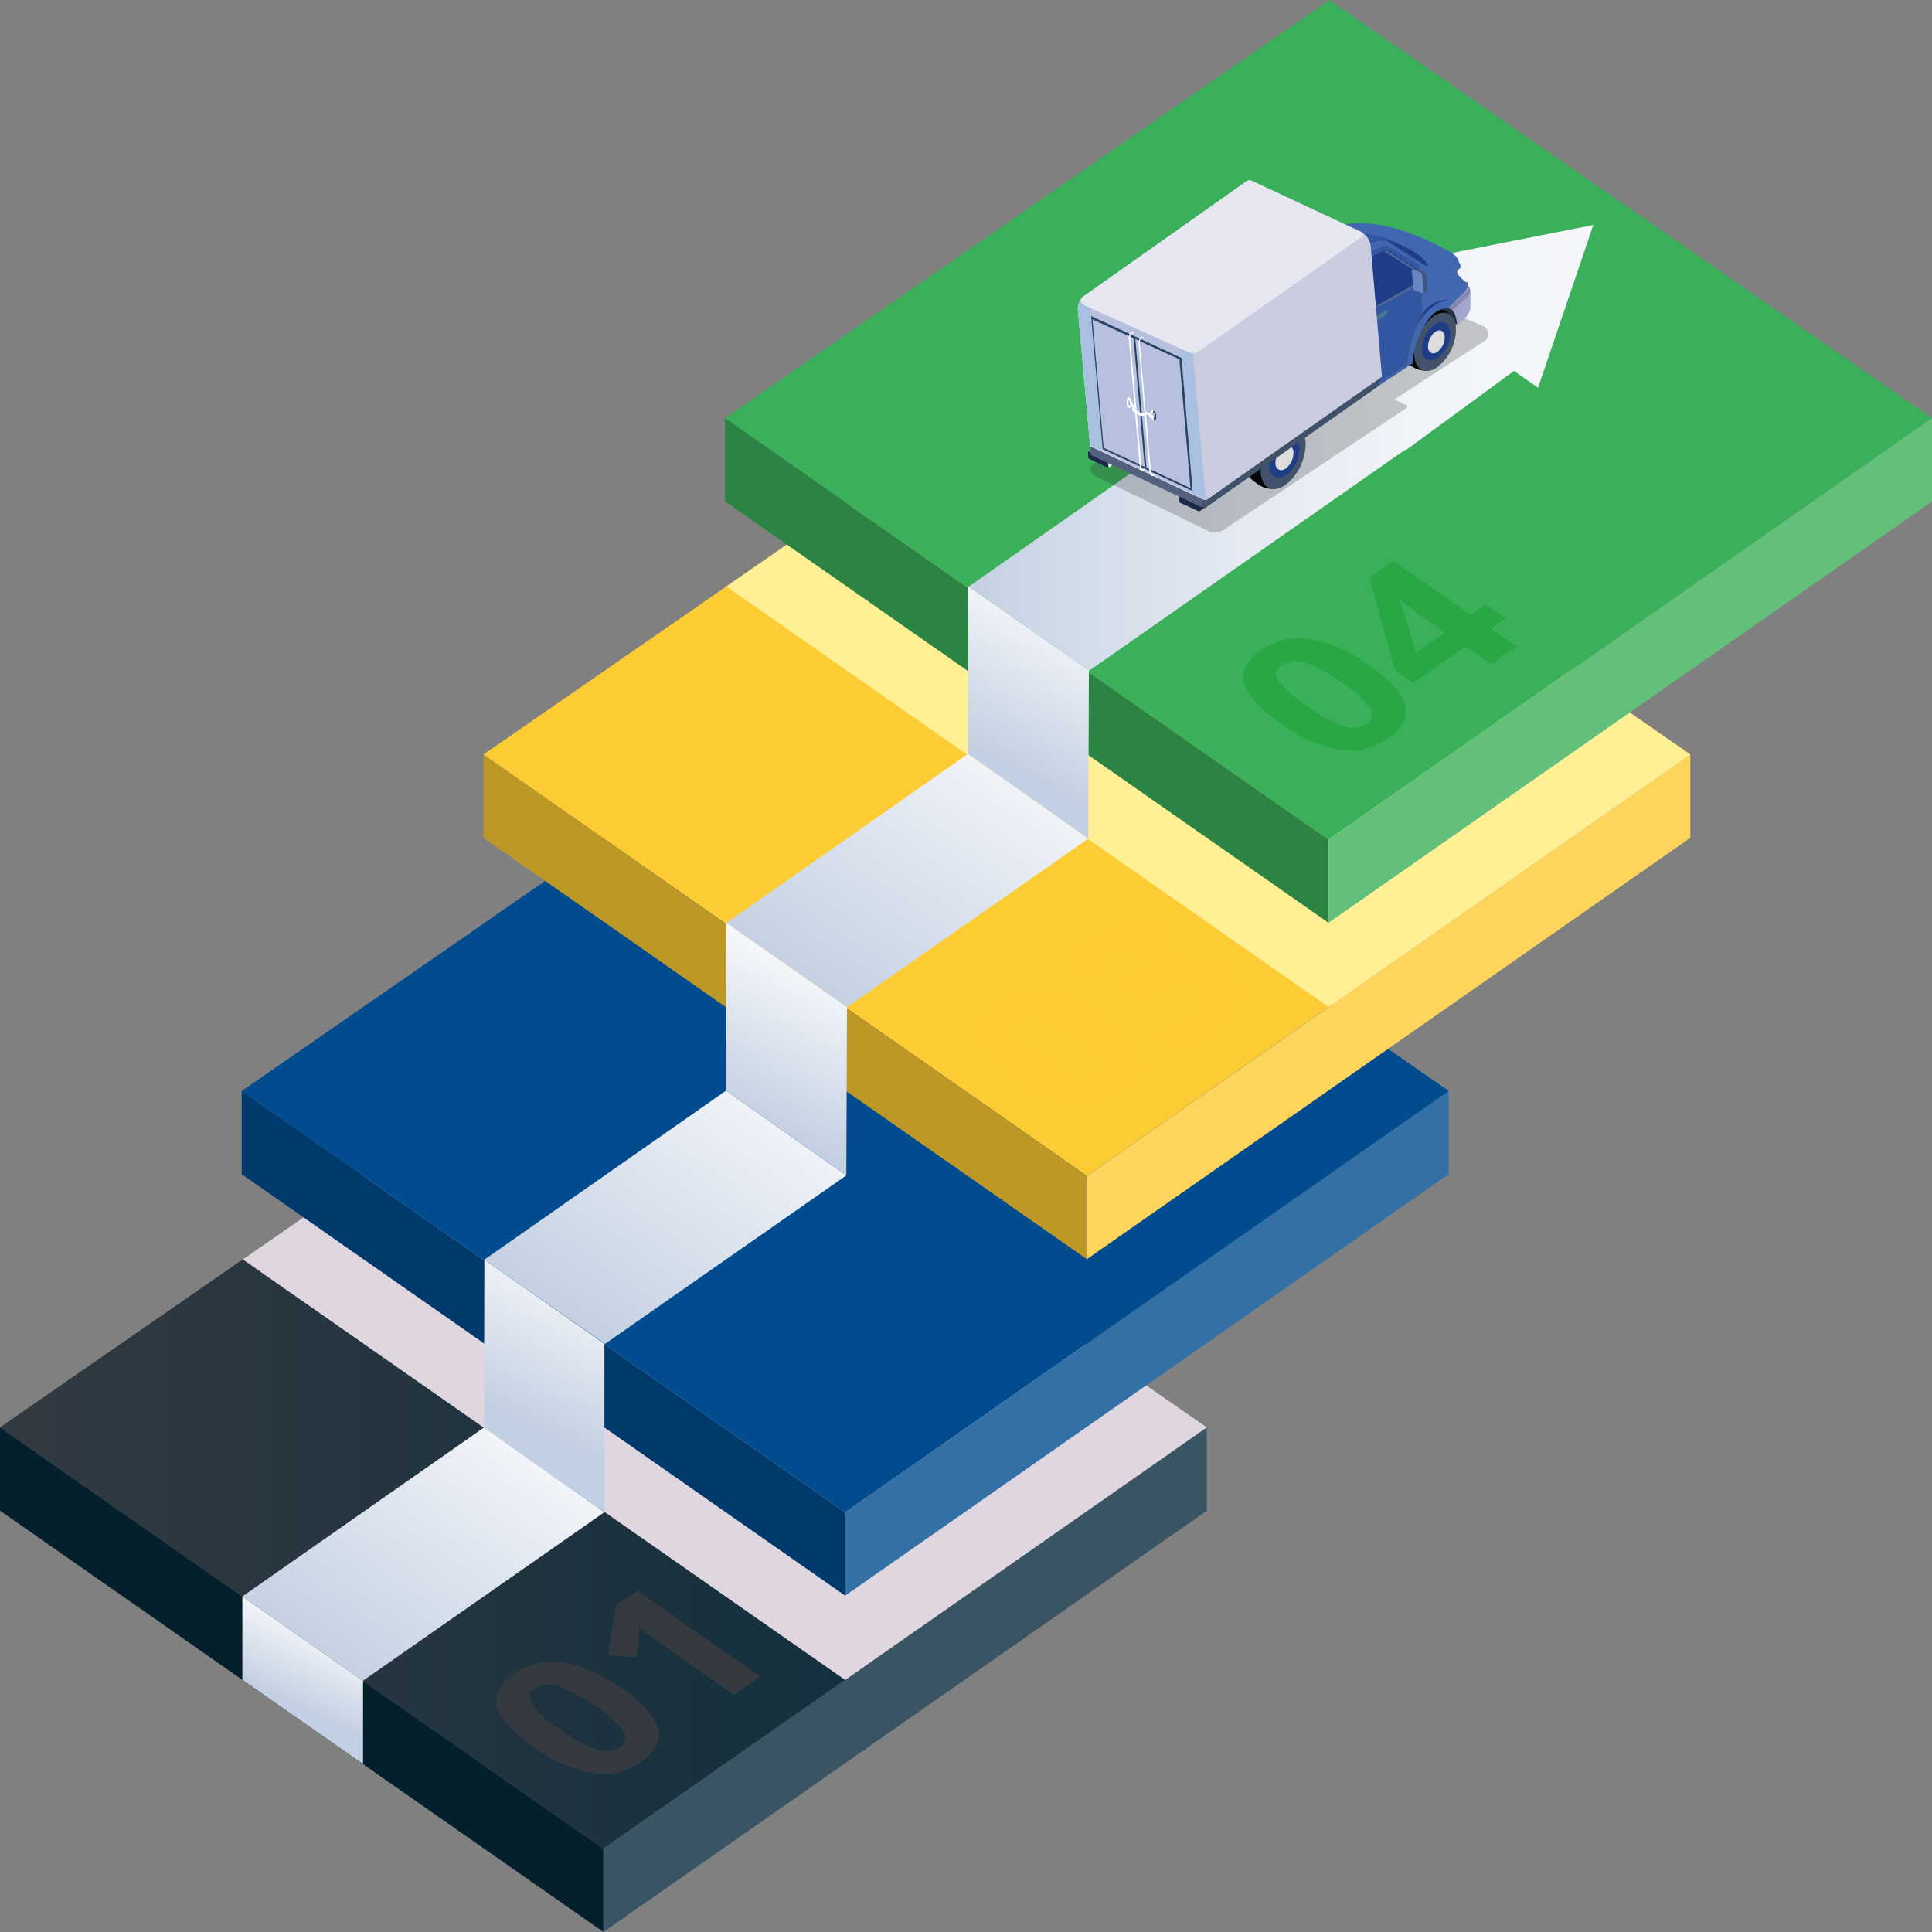 <svg xmlns="http://www.w3.org/2000/svg" xmlns:xlink="http://www.w3.org/1999/xlink" viewBox="0 0 200 200"><rect x="0" y="0" width="200" height="200" fill="#808080" stroke="none"/><defs><clipPath id="clip-path"><path class="cls-1" d="m0 147.76 62.57-43.29 62.37 43.29-62.47 43.62L0 147.76z"/></clipPath><clipPath id="clip-path-2"><path class="cls-1" d="M25.13 104.47h99.81v69.44H25.13z"/></clipPath><clipPath id="clip-path-3"><path class="cls-1" d="m25.02 112.94 62.57-43.29 62.37 43.29-62.47 43.62-62.47-43.62z"/></clipPath><clipPath id="clip-path-4"><path class="cls-1" d="M50.02 69.65h99.94v69.53H50.02z"/></clipPath><clipPath id="clip-path-5"><path class="cls-1" d="m50.04 78.11 62.56-43.29 62.38 43.29-62.47 43.62-62.47-43.62z"/></clipPath><clipPath id="clip-path-6"><path class="cls-1" d="M25.09 165.26v8.63l12.49 8.72v-8.62l-12.49-8.73z"/></clipPath><clipPath id="clip-path-7"><path class="cls-1" d="m25.09 165.26 25.02-17.49 12.46 8.77-24.99 17.45-12.49-8.73z"/></clipPath><clipPath id="clip-path-8"><path class="cls-1" d="m50.14 130.4 25.02-17.5 12.45 8.78-24.98 17.44-12.49-8.72z"/></clipPath><clipPath id="clip-path-9"><path class="cls-1" d="m75.19 95.54 25.01-17.5 12.46 8.78-24.98 17.44-12.49-8.72z"/></clipPath><clipPath id="clip-path-10"><path class="cls-1" d="M62.57 156.54v-17.42l-12.43-8.72-.03 17.37 12.46 8.77z"/></clipPath><clipPath id="clip-path-11"><path class="cls-1" d="m87.61 121.68.07-17.42-12.49-8.72-.03 17.36 12.45 8.78z"/></clipPath><clipPath id="clip-path-12"><path class="cls-1" d="M112.72 69.4v.05l-.06 17.37-12.45-8.78.02-17.17v-.2l.06.05 12.43 8.68z"/></clipPath><clipPath id="clip-path-13"><path class="cls-1" d="m164.94 23.29-5.72 16.85-2.5-1.74-11.18 8.2-.07-.05-32.75 22.9v-.05l-12.43-8.68 32.75-22.94.03.03 11.07-8.17-2.5-1.74 23.3-4.61z"/></clipPath><clipPath id="clip-path-14"><path class="cls-1" d="M51.36 164.69h27.3v18.93h-27.3z"/></clipPath><clipPath id="clip-path-15"><path class="cls-1" d="M76.26 130.02h29.55v18.94H76.26z"/></clipPath><clipPath id="clip-path-16"><path class="cls-1" d="M101.16 95.34h27.29v18.97h-27.29z"/></clipPath><clipPath id="clip-path-17"><path class="cls-1" d="M128.7 58.05H157v19.63h-28.3z"/></clipPath><clipPath id="clip-path-18"><path class="cls-1" transform="rotate(-5.92 133.46 42.193)" d="M112.34 30.22h42.37v24.03h-42.37z"/></clipPath><clipPath id="clip-path-19"><path class="cls-1" transform="rotate(-5.92 144.341 32.381)" d="M141.33 25.28h6.1v14.21h-6.1z"/></clipPath><linearGradient id="linear-gradient" x1="610.87" y1="108.36" x2="611.3" y2="108.36" gradientTransform="matrix(295.83 0 0 -295.83 -180715.38 32203.31)" gradientUnits="userSpaceOnUse"><stop offset="0" stop-color="#333a41"/><stop offset="1" stop-color="#072b3c"/></linearGradient><linearGradient id="linear-gradient-2" x1="610.76" y1="108.27" x2="611.18" y2="108.27" gradientTransform="matrix(295.83 0 0 -295.83 -180656.14 32144.08)" gradientUnits="userSpaceOnUse"><stop offset="0" stop-color="#004c8f"/><stop offset="1" stop-color="#004c8f"/></linearGradient><linearGradient id="linear-gradient-3" x1="610.64" y1="108.19" x2="611.06" y2="108.19" gradientTransform="matrix(295.83 0 0 -295.83 -180596.98 32084.85)" gradientUnits="userSpaceOnUse"><stop offset="0" stop-color="#fdcb34"/><stop offset="1" stop-color="#fdcb34"/></linearGradient><linearGradient id="linear-gradient-4" x1="578.57" y1="149.45" x2="579.19" y2="149.45" gradientTransform="scale(13.03 -13.03) rotate(63.8 421.307 -394.974)" gradientUnits="userSpaceOnUse"><stop offset="0" stop-color="#c3cfe2"/><stop offset="1" stop-color="#f5f7fa"/></linearGradient><linearGradient id="linear-gradient-5" x1="602.88" y1="117.69" x2="603.5" y2="117.69" gradientTransform="scale(52.87 -52.87) rotate(54.86 418.319 -522.96)" xlink:href="#linear-gradient-4"/><linearGradient id="linear-gradient-6" x1="602.39" y1="118.03" x2="603.01" y2="118.03" gradientTransform="scale(53.42 -53.42) rotate(55.76 415.757 -510.56)" xlink:href="#linear-gradient-4"/><linearGradient id="linear-gradient-7" x1="601.68" y1="118.38" x2="602.31" y2="118.38" gradientTransform="scale(53.34 -53.34) rotate(56.06 414.66 -505.368)" xlink:href="#linear-gradient-4"/><linearGradient id="linear-gradient-8" x1="594.53" y1="129.95" x2="595.14" y2="129.95" gradientTransform="scale(26.1 -26.1) rotate(63.61 407.667 -415.499)" xlink:href="#linear-gradient-4"/><linearGradient id="linear-gradient-9" x1="593.29" y1="130.31" x2="593.91" y2="130.31" gradientTransform="scale(26.47 -26.47) rotate(63.36 407.118 -415.415)" xlink:href="#linear-gradient-4"/><linearGradient id="linear-gradient-10" x1="591.41" y1="130.64" x2="592.02" y2="130.64" gradientTransform="scale(26.43 -26.43) rotate(62.16 408.623 -423.435)" xlink:href="#linear-gradient-4"/><linearGradient id="linear-gradient-11" x1="607.99" y1="107.29" x2="608.42" y2="107.29" gradientTransform="matrix(153.07 0 0 -153.07 -92965.42 16469.62)" gradientUnits="userSpaceOnUse"><stop offset="0" stop-color="#c3cfe2"/><stop offset=".13" stop-color="#cfd9e8"/><stop offset=".43" stop-color="#e4e9f2"/><stop offset=".72" stop-color="#f1f4f8"/><stop offset="1" stop-color="#f5f7fa"/></linearGradient><style>.cls-1{fill:none}.cls-15{fill:#004c8f}.cls-50{fill:#4067af}.cls-51{fill:#1f3c87}.cls-53{fill:#040505}.cls-54{fill:#41526a}.cls-55{fill:#ddd}.cls-56{fill:#3157a3}.cls-57{fill:#f0f3f9}.cls-64{fill:#415679}.cls-66{fill:#1d274a}.cls-68{fill:#54617e}.cls-70{fill:#fff}.cls-72{fill:#cccce1}.cls-73{fill:#aac0e1}.cls-74{fill:#274363}</style></defs><g style="isolation:isolate"><g id="Layer_2" data-name="Layer 2"><g clip-path="url(#clip-path)"><path fill="url(#linear-gradient)" d="M0 104.47h124.94v86.91H0z"/></g><path fill="#05202d" d="M62.47 200 0 156.38v-8.62l62.47 43.62V200z"/><path fill="#395563" d="m62.47 200 62.47-43.62v-8.62l-62.47 43.62V200z"/><g clip-path="url(#clip-path-2)"><path fill="#e0d6e0" d="m62.57 104.47-37.44 25.9 62.36 43.54 37.45-26.15-62.37-43.29z"/></g><g clip-path="url(#clip-path-3)"><path fill="url(#linear-gradient-2)" d="M25.02 69.65h124.94v86.91H25.02z"/></g><path fill="#00396b" d="m87.49 165.18-62.47-43.63v-8.61l62.47 43.62v8.62z"/><path fill="#3370a5" d="m87.49 165.18 62.47-43.63v-8.61l-62.47 43.62v8.62z"/><g clip-path="url(#clip-path-4)"><path class="cls-15" d="M87.59 69.65 50.02 95.64l62.36 43.54 37.58-26.24-62.37-43.29z"/></g><g clip-path="url(#clip-path-5)"><path fill="url(#linear-gradient-3)" d="M50.04 34.82h124.95v86.91H50.04z"/></g><path fill="#be9827" d="M112.51 130.35 50.04 86.73v-8.62l62.47 43.62v8.62z"/><path fill="#fdd55d" d="m112.51 130.35 62.47-43.62v-8.62l-62.47 43.62v8.62z"/><path fill="#fff096" d="M112.6 34.82 75.19 60.71l62.35 43.54 37.44-26.14-62.38-43.29z"/><path fill="#3bb05a" d="M75.06 43.29 137.62 0 200 43.29l-62.47 43.62-62.47-43.62z"/><path fill="#2c8444" d="M137.53 95.53 75.06 51.91v-8.62l62.47 43.62v8.62z"/><path fill="#62c07b" d="M137.53 95.53 200 51.91v-8.62l-62.47 43.62v8.62z"/><g clip-path="url(#clip-path-6)"><path fill="url(#linear-gradient-4)" d="m20.16 179.23 7.37-20.85 14.99 10.27-7.37 20.85-14.99-10.27z"/></g><g clip-path="url(#clip-path-7)"><path fill="url(#linear-gradient-5)" d="m16.23 165.3 21.28-42.08 33.93 33.23-21.29 42.09-33.92-33.24z"/></g><g clip-path="url(#clip-path-8)"><path fill="url(#linear-gradient-6)" d="m41.38 130.82 20.63-42.18 34.37 32.56-20.63 42.18-34.37-32.56z"/></g><g clip-path="url(#clip-path-9)"><path fill="url(#linear-gradient-7)" d="m66.46 96.09 20.41-42.21 34.52 32.33-20.41 42.21-34.52-32.33z"/></g><g clip-path="url(#clip-path-10)"><path fill="url(#linear-gradient-8)" d="m42.64 151.38 9.93-27.88 17.48 12.06-9.94 27.88-17.47-12.06z"/></g><g clip-path="url(#clip-path-11)"><path fill="url(#linear-gradient-9)" d="m67.63 116.42 10.05-27.87 17.53 12.25-10.05 27.87-17.53-12.25z"/></g><g clip-path="url(#clip-path-12)"><path fill="url(#linear-gradient-10)" d="m92.45 81.12 10.48-27.64 17.54 12.89-10.48 27.64-17.54-12.89z"/></g><g clip-path="url(#clip-path-13)"><path fill="url(#linear-gradient-11)" d="M100.29 23.29h64.65v46.16h-64.65z"/></g><g clip-path="url(#clip-path-14)"><path d="M64.26 174.71q3.34 2.34 3.86 4.21t-1.77 3.47a6.85 6.85 0 0 1-5 1.16 14 14 0 0 1-6-2.63q-3.37-2.34-3.89-4.22c-.34-1.25.24-2.4 1.76-3.46a6.84 6.84 0 0 1 5-1.15 14.14 14.14 0 0 1 6 2.62M58 179.06a14.91 14.91 0 0 0 3.78 2.06 2.65 2.65 0 0 0 2.38-.25 1.09 1.09 0 0 0 .33-1.66 10.9 10.9 0 0 0-2.93-2.62 14.33 14.33 0 0 0-3.8-2.06 2.7 2.7 0 0 0-2.38.23 1.09 1.09 0 0 0-.34 1.66 11.16 11.16 0 0 0 3 2.64m20.62-5.49L76 175.45l-7.39-5.14-1.18-.86-1.29-1a9.05 9.05 0 0 1 0 1.27l-.29 1.84-2.92-.23.84-5.13 2.22-1.55z" style="fill:#343a40"/></g><g clip-path="url(#clip-path-15)"><path class="cls-15" d="M89.16 140.06q3.34 2.33 3.86 4.2c.34 1.26-.25 2.41-1.77 3.47a6.81 6.81 0 0 1-5 1.16 14.14 14.14 0 0 1-6-2.62q-3.37-2.36-3.88-4.23c-.34-1.25.24-2.4 1.76-3.45a6.84 6.84 0 0 1 5-1.16 14 14 0 0 1 6 2.63m-6.24 4.34a14.73 14.73 0 0 0 3.77 2.06 2.7 2.7 0 0 0 2.39-.24 1.12 1.12 0 0 0 .33-1.67 11 11 0 0 0-2.94-2.62 14.21 14.21 0 0 0-3.79-2.05 2.66 2.66 0 0 0-2.38.23 1.09 1.09 0 0 0-.34 1.66 11.17 11.17 0 0 0 3 2.63m22.88-7.05-8.92 6.21-1.89-1.31v-4.48a18.85 18.85 0 0 0-.16-2.7 3.23 3.23 0 0 0-.41-1.16 2.77 2.77 0 0 0-.81-.83 2.5 2.5 0 0 0-1.56-.5 2.86 2.86 0 0 0-1.51.52 3.4 3.4 0 0 0-1.1 1.24 5.49 5.49 0 0 0-.49 1.69l-3.2-.19a6.72 6.72 0 0 1 .43-1.87 4.79 4.79 0 0 1 .84-1.3 8.26 8.26 0 0 1 1.46-1.27 7.72 7.72 0 0 1 2.51-1.16 6.62 6.62 0 0 1 2.65-.14 5.39 5.39 0 0 1 2.3.9 4.55 4.55 0 0 1 1.34 1.36 4.77 4.77 0 0 1 .63 1.77 17.08 17.08 0 0 1 0 3.21l-.1 2.21.13.09 5.55-3.87z"/></g><g clip-path="url(#clip-path-16)"><path d="M114.06 105.4c2.23 1.55 3.51 3 3.85 4.21s-.25 2.41-1.76 3.46a6.83 6.83 0 0 1-5 1.17 14.17 14.17 0 0 1-6-2.63q-3.37-2.35-3.89-4.22c-.34-1.25.25-2.41 1.76-3.46a6.91 6.91 0 0 1 5-1.16 14.17 14.17 0 0 1 6 2.63m-6.24 4.35a14.78 14.78 0 0 0 3.77 2 2.62 2.62 0 0 0 2.38-.24 1.1 1.1 0 0 0 .33-1.66 10.74 10.74 0 0 0-2.93-2.63 14.21 14.21 0 0 0-3.79-2 2.72 2.72 0 0 0-2.39.23 1.1 1.1 0 0 0-.33 1.66 11.16 11.16 0 0 0 3 2.64m12.49-13.61a2.77 2.77 0 0 1 1.31 1.92 2.94 2.94 0 0 1-.88 2.22h.05a7.21 7.21 0 0 1 3.27-1 4.62 4.62 0 0 1 2.81.85 2.86 2.86 0 0 1 1.53 2.93q-.3 1.63-2.79 3.36a14.27 14.27 0 0 1-4.37 2.09L119 107a15.24 15.24 0 0 0 2.24-.71 10.75 10.75 0 0 0 2-1.06 3.51 3.51 0 0 0 1.52-1.69c.12-.51-.15-1-.82-1.46a2.45 2.45 0 0 0-2-.38 8.25 8.25 0 0 0-2.71 1.37l-1 .67-2.07-1.44 1-.68a4.84 4.84 0 0 0 1.78-1.78c.2-.5 0-1-.64-1.41a2.68 2.68 0 0 0-3.27.26 4.55 4.55 0 0 0-1.06 1 4.66 4.66 0 0 0-.72 1.5l-3.11-.42A6.55 6.55 0 0 1 113 97a8.77 8.77 0 0 1 3.93-1.62 4.73 4.73 0 0 1 3.38.75" style="fill:#fc3"/></g><g clip-path="url(#clip-path-17)"><path d="M141.6 68.77q3.35 2.33 3.85 4.21t-1.76 3.46a6.87 6.87 0 0 1-5 1.16 14.08 14.08 0 0 1-6-2.62q-3.37-2.36-3.89-4.23t1.76-3.45a6.84 6.84 0 0 1 5-1.16 14 14 0 0 1 6 2.63m-6.24 4.34a14.57 14.57 0 0 0 3.77 2.06 2.68 2.68 0 0 0 2.38-.24 1.11 1.11 0 0 0 .33-1.67 10.75 10.75 0 0 0-2.93-2.62 14.3 14.3 0 0 0-3.79-2.06 2.72 2.72 0 0 0-2.39.24 1.1 1.1 0 0 0-.33 1.66 11.35 11.35 0 0 0 3 2.63M155.89 64l-1.53 1.07 2.64 1.86-2.63 1.83-2.65-1.84-5.44 3.79-1.88-1.3-2.64-9.63 2.48-1.73 8 5.58 1.54-1.07zm-6.26 1.44L147.46 64c-.36-.25-.87-.63-1.52-1.13s-1-.79-1.13-.88h-.07a7.62 7.62 0 0 1 .62 1.51l1.2 4.09z" style="fill:#28a745"/></g><g clip-path="url(#clip-path-18)" opacity=".23"><path d="M113.32 47.93c-.72.5-.5 1.08.29 1.46l11.1 5.39a1.85 1.85 0 0 0 2.36-.21l18.52-12.32a.18.18 0 0 0 0-.31l-1.25-.58 9.23-6a.89.89 0 0 0-.16-1.65l-9.76-4.18a4.18 4.18 0 0 0-3.24.12z" fill="#1d1d1f"/></g><path class="cls-50" d="M140.56 23.1c4-.05 8.32 2.25 9.72 3.08a1.68 1.68 0 0 1 .72.82l-.18.13-4.26 1.72-9.3-5.51z"/><path class="cls-51" d="M147.82 27.59s.07-1.3-4.84-3.06l4.57 3z"/><path fill="#263240" d="m150.88 33.61-.57-.17-1.79-1.44 1.18-.45 1.22.35-.04 1.71z"/><path class="cls-53" d="M145.38 37.29a2.82 2.82 0 0 0 .52.44 2.46 2.46 0 0 0 2.28.55c.45-.18 2.14-5.46 2.14-5.46a1.85 1.85 0 0 0-1.73-.79 5 5 0 0 0-2.75 1.29z"/><path class="cls-54" d="M148.33 32.78c1.19-.83 2.26-.34 2.38 1.09A5 5 0 0 1 148.8 38a1.83 1.83 0 0 1-1.23.4c-.62-.06-1.07-.59-1.16-1.49a5 5 0 0 1 1.92-4.1"/><path class="cls-51" d="M148.21 37.3c-.56.05-1-.37-1-1a3.28 3.28 0 0 1 1.25-2.68 1.43 1.43 0 0 1 .68-.27c.56 0 .95.37 1 1.05a3.22 3.22 0 0 1-1.26 2.6 1.4 1.4 0 0 1-.67.27"/><path class="cls-55" d="M148.41 36.58c-.32 0-.55-.21-.58-.61a1.94 1.94 0 0 1 .75-1.61.81.81 0 0 1 .39-.16c.32 0 .55.21.59.62a2 2 0 0 1-.75 1.6.89.89 0 0 1-.4.16"/><path class="cls-56" d="m139.94 26.51-12-2.85c.12-.12 1.39-1 1.39-1a3.62 3.62 0 0 1 2.36-.4s8.28 1.44 10.81 2.18a3.92 3.92 0 0 1 1.75.88s2.37 1.53 3.31 2.17a.48.48 0 0 0 .48 0 6.16 6.16 0 0 1 2.59-.57s.38.05.61.7c0 0-.46.27-.44.67s.33.79 1.05.85a.9.9 0 0 1-.18 1l-1.05 1a1.27 1.27 0 0 1-.53.77s-1.42-.57-2.85 2.1a10.65 10.65 0 0 0-1 3.3c0 .18-.12.35.21.11l-5.26 3.47z"/><path class="cls-50" d="M139.94 26.51v-.06l2.25-1.36a1.7 1.7 0 0 1 1.9.26s2.76 1.82 3.63 2.21h.07a.5.5 0 0 0 .27 0 12.5 12.5 0 0 1 1.88-.89c.24-.07.73-.28 1 .26a6.28 6.28 0 0 1 .36.94 9.55 9.55 0 0 1 .53 1.34.9.9 0 0 1-.18 1l-1.05 1a1.27 1.27 0 0 1-.53.77s-1.42-.57-2.85 2.1a10.65 10.65 0 0 0-1 3.3c0 .18-.12.35.21.11l-5.26 3.47z"/><path class="cls-57" d="M151.26 27.67s.13-.09.26.28c0 0 .44 1.08.35 1.24s-.69-.48-.9-.74a.38.38 0 0 1 0-.54z"/><path d="m150.22 31.58 1.47-1.37a.77.77 0 0 0 .25-.6s.24.06.27.53a4.3 4.3 0 0 1-.31 1.53s.12 0 0 .31a5.49 5.49 0 0 1-.92 1.59.1.1 0 0 1-.18-.06 2.16 2.16 0 0 0-.47-1.41.75.75 0 0 0-.24-.15c-.23-.1.11-.37.11-.37" fill="#8487ae"/><path d="m150.87 31.67 1.09-1a.83.83 0 0 0 .25-.44v1.71a2 2 0 0 1-.41.83 6.39 6.39 0 0 1-.79.78c-.07.06-.18 0-.19 0a2.84 2.84 0 0 0-.16-.91.92.92 0 0 0-.3-.51l.52-.43" fill="#a1a7cd"/><path class="cls-56" d="M146.74 27.35a.35.35 0 0 1 .16.26l.34 4.86a.49.49 0 0 1-.09.31 11.21 11.21 0 0 0-1.47 4.66.4.4 0 0 1-.16.26l-2.81 1.94a.1.1 0 0 1-.16-.08l-.42-4a.21.21 0 0 0-.07-.15l-.11-.1a.53.53 0 0 1-.14-.29l-1-8.11a.25.25 0 0 1 .12-.26l2.2-1.17a.52.52 0 0 1 .5 0z"/><path class="cls-51" d="M141.65 26.76a.38.38 0 0 0-.2.41l.48 4a.64.64 0 0 0 .91.48L147 29.4l-.23-1.48-3-2a.5.5 0 0 0-.49 0z"/><path d="m142.42 31.68 4-2.24V28l-3.16-2a.49.49 0 0 1 .47 0l3 2 .27 1.4-4.11 2.28a.67.67 0 0 1-.48 0h.06" fill="#536699"/><path d="M143.39 32.13c.11-.08.21 0 .23.1a.48.48 0 0 1-.18.38l-.32.23-.84.58c-.11.08-.21 0-.22-.1a.43.43 0 0 1 .17-.38l.84-.59z" fill="#497590"/><path class="cls-51" d="M146.67 33.77s1.21-2.59 3.4-2.72c0 0-2.51-.33-3.4 2.72"/><g clip-path="url(#clip-path-19)" opacity=".45"><path class="cls-64" d="m142.5 39.57-.42-4a.16.16 0 0 0-.05-.11l-.11-.11a.52.52 0 0 1-.16-.31l-1-8.12a.28.28 0 0 1 .14-.3l2.21-1.17a.55.55 0 0 1 .54 0l3.13 1.89a.38.38 0 0 1 .18.29l.34 4.86a.57.57 0 0 1-.1.35 11.42 11.42 0 0 0-1.47 4.63.4.4 0 0 1-.17.3l-2.81 1.94h-.08a.15.15 0 0 1-.16-.13m.65-14.07-2.21 1.17a.18.18 0 0 0-.09.2l1 8.11a.43.43 0 0 0 .13.26l.11.11a.38.38 0 0 1 .08.17l.42 4h.06l2.81-1.93a.29.29 0 0 0 .13-.23 11.42 11.42 0 0 1 1.49-4.68.46.46 0 0 0 .08-.28l-.34-4.86a.32.32 0 0 0-.13-.22l-3.13-1.88a.42.42 0 0 0-.27-.06.34.34 0 0 0-.17.05"/></g><path class="cls-64" d="M146.6 28.05a.15.15 0 0 1 .21-.15l.57.21a.38.38 0 0 1 .25.32l.13 1.58a.17.17 0 0 1-.22.16L147 30a.38.38 0 0 1-.25-.33z"/><path class="cls-64" d="M146.15 28c.08-.22.64-.12.64-.12l.72.41.16 1.86a1 1 0 0 1-.51.16 11.2 11.2 0 0 1-1-2.31"/><path d="M146.14 28.08a.17.17 0 0 1 .22-.17l.6.23a.41.41 0 0 1 .27.34l.13 1.67a.17.17 0 0 1-.22.17l-.59-.21a.39.39 0 0 1-.26-.35z" fill="#6586c3"/><path class="cls-57" d="M113 46.49a.12.12 0 0 1 .1 0l1.93.9.07.8-.33.23-.06-.8-1.94-.9h-.09z"/><path class="cls-66" d="M112.77 46.73c-.08 0-.13 0-.12.08v.51a.27.27 0 0 0 .15.21l1.93.9-.06-.8z"/><path class="cls-53" d="M129.39 49.45a3.19 3.19 0 0 0 .57.48 2.63 2.63 0 0 0 2.45.59c.49-.2 2.32-5.89 2.32-5.89a2 2 0 0 0-1.87-.85 5.49 5.49 0 0 0-3 1.39z"/><path class="cls-54" d="M132.58 44.58c1.28-.89 2.43-.36 2.57 1.18a5.42 5.42 0 0 1-2.07 4.43 2.06 2.06 0 0 1-1.32.43c-.67-.07-1.16-.64-1.25-1.62a5.38 5.38 0 0 1 2.07-4.42"/><path class="cls-51" d="M132.44 49.46c-.59 0-1-.39-1.09-1.13a3.53 3.53 0 0 1 1.35-2.89 1.54 1.54 0 0 1 .73-.29c.6 0 1 .39 1.09 1.13a3.52 3.52 0 0 1-1.35 2.89 1.5 1.5 0 0 1-.73.29"/><path class="cls-55" d="M132.66 48.68c-.34 0-.59-.23-.63-.66a2.13 2.13 0 0 1 .81-1.73.9.9 0 0 1 .43-.17c.35 0 .59.23.63.66a2.1 2.1 0 0 1-.81 1.73.86.86 0 0 1-.43.17"/><path transform="rotate(-4.94 124.132 51.341)" fill="#0d2339" d="M122.98 50.63h2.15v1.39h-2.15z"/><path class="cls-57" d="M124.89 51.23a.1.1 0 0 0-.09 0l-1.06.74.07.81.37.17-.08-.81 1.06-.74h.09z"/><path class="cls-57" d="M122.41 51a.09.09 0 0 1 .1 0l1.93.9.07.81-.33.23-.06-.81-1.94-.9a.09.09 0 0 0-.09 0z"/><path class="cls-66" d="M122.18 51.25c-.08 0-.13 0-.12.09v.51a.29.29 0 0 0 .15.21l1.93.9-.06-.81z"/><path class="cls-66" d="M125.16 51.41c.07 0 .13 0 .14.07v.5a.28.28 0 0 1-.11.24l-1.06.74-.07-.81z"/><path class="cls-68" d="M113.12 45.62a.73.73 0 0 0-.28.6v.16c0 .21.18.28.37.34L131.4 34a1.62 1.62 0 0 0 .26-.79v-.15c0-.22-.18-.29-.35-.16z"/><path class="cls-68" d="m113.16 46.15 17.69-12.44a.23.23 0 0 1 .23 0c4 1.89 7.56 3.61 11.59 5.5a.25.25 0 0 0-.23 0l-17.69 12.44a.72.72 0 0 0-.28.59v.15a.22.22 0 0 0 .11.2l-11.49-5.41a.36.36 0 0 1-.22-.34v-.1a.69.69 0 0 1 .27-.59"/><path d="M124.75 51.65a.72.72 0 0 0-.28.59v.15c0 .21.17.28.34.16l17.69-12.44a.69.69 0 0 0 .27-.59v-.15c0-.2-.17-.27-.34-.16z" fill="#40526a"/><path class="cls-70" d="M123.42 36.62a.51.51 0 0 1 .25.42 1.52 1.52 0 0 0-.09.58l.07.7.11 1.3 1.07 12-.18.13-11.8-5.56L111.76 34l-.12-1.29-.06-.7a1.69 1.69 0 0 1 .4-1.09s-.13.25.29.49c.1.06 11.15 5.25 11.15 5.25"/><path d="M112.2 30.65 129 18.79a.57.57 0 0 1 .63-.05L140.89 24c.14.05.38.3 0 .57L124.2 36.3a1.62 1.62 0 0 0-.62 1.32l.07.7.11 1.3 1.09 12.17-12-5.65L111.76 34l-.12-1.29-.06-.7a1.62 1.62 0 0 1 .62-1.32" fill="#b8c0df"/><path class="cls-72" d="M124.2 36.3 140.85 24a1.85 1.85 0 0 1 1.05 1.57L143.06 39l-18.21 12.79-1.09-12.17-.28-3.21v-.3s.37.46.75.19"/><path class="cls-73" d="m123.76 39.62 1.09 12.17-1.39-.65-1.54-17.75 1.61-.14.3 3.46a1.65 1.65 0 0 0-.25.91l.07.7z"/><path class="cls-72" d="m124.2 36.3.74-.52 1.3 15-1.39 1-1.09-12.17-.28-3.21v-.3s.37.46.75.19"/><path class="cls-74" d="m123.46 50.84-9.38-4.38-1.19-13.77 9.42 4.37zm-9.06-4.41 8.84 4.1-1.15-13.33-9-4.14 1.16 13.33z"/><path class="cls-74" d="m118.5 48.37.19.16L117.52 35l-.19-.14 1.17 13.51z"/><path class="cls-70" d="M119.29 49.28a.48.48 0 0 0 .23-.1v-.12a.09.09 0 0 0-.12 0 .2.2 0 0 1-.17 0c-.06 0-.07-.11-.08-.16L118 35.7c0-.37 0-.53.08-.6a.22.22 0 0 1 .15-.08h.08a.09.09 0 0 0 0-.17h-.06a.42.42 0 0 0-.25.15 1 1 0 0 0-.12.74l1.12 13.2c0 .22.12.3.2.32a.25.25 0 0 0 .12 0m-1.03-.5a.51.51 0 0 0 .24-.1v-.12a.09.09 0 0 0-.12 0 .2.2 0 0 1-.17 0s-.07-.11-.07-.16L117 35.18c0-.37 0-.53.09-.6a.2.2 0 0 1 .15-.08h.07a.09.09 0 1 0 0-.18h-.07a.43.43 0 0 0-.25.14 1 1 0 0 0-.13.74L118 48.42c0 .22.11.29.19.32a.25.25 0 0 0 .12 0"/><path class="cls-70" d="M119.66 42.8c0-.14 0-.31-.17-.35s-.22.07-.28.14l-.19.2-.33-.13a.6.6 0 0 1-.59.09l-.61-.32a.11.11 0 0 1-.07-.1.19.19 0 0 1 .08-.15l.1-.1-.32-.16-.18-.49a.59.59 0 0 0-.18-.25.14.14 0 0 0-.17 0 .32.32 0 0 0-.09.23v.48c0 .11 0 .28.15.29a.3.3 0 0 0 .2 0l.17-.07.12.06a.94.94 0 0 0-.1.23.28.28 0 0 0 .19.23l.61.37a.82.82 0 0 0 .73-.11l.24.1v.06c0 .07.1.12.27.31 0 0 .14.13.24.13.11 0 .12-.21.12-.25v-.38m-2.66-.86c-.12 0-.14-.11-.14-.11v-.44a.08.08 0 0 1 0-.09l.1.1.18.46-.15.08m2.58 1.16s0 .1-.08 0l-.29-.32.19-.2s.12-.14.14 0v.46"/><path class="cls-70" d="M119.66 42.8c0-.14 0-.31-.17-.35s-.22.07-.28.14l-.19.2-.33-.13a.6.6 0 0 1-.59.09l-.61-.32a.11.11 0 0 1-.07-.1.19.19 0 0 1 .08-.15l.1-.1-.32-.16-.18-.49a.59.59 0 0 0-.18-.25.14.14 0 0 0-.17 0 .32.32 0 0 0-.09.23v.48c0 .11 0 .28.15.29a.3.3 0 0 0 .2 0l.17-.07.12.06a.94.94 0 0 0-.1.23.28.28 0 0 0 .19.23l.61.37a.82.82 0 0 0 .73-.11l.24.1v.06c0 .07.1.12.27.31 0 0 .14.13.24.13.11 0 .12-.21.12-.25v-.38m-2.66-.86c-.12 0-.14-.11-.14-.11v-.44a.08.08 0 0 1 0-.09l.1.1.18.46-.15.08m2.58 1.16s0 .1-.08 0l-.29-.32.19-.2s.12-.14.14 0v.46"/><path class="cls-74" d="M119.41 43.2c0 .06.08 0 .08 0v-.46c0-.12-.08-.08-.12 0v-.21a.14.14 0 0 1 .14 0c.12 0 .15.21.17.35s0 .51 0 .38c0 0 0 .21-.12.25h-.09z"/><path class="cls-73" d="m112.2 30.65.54-.38 1.43 16.49-1.32-.62L111.76 34l-.12-1.29-.06-.7a1.62 1.62 0 0 1 .62-1.32"/><path d="m122.87 36.38-10.5-4.72s-.42-.18-.48-.46.16-.45.31-.55L129 18.79a.57.57 0 0 1 .63-.05L140.89 24c.14.05.38.3 0 .57L124.2 36.3a1.16 1.16 0 0 1-1.33.08" fill="#e6e7f1"/></g></g></svg>